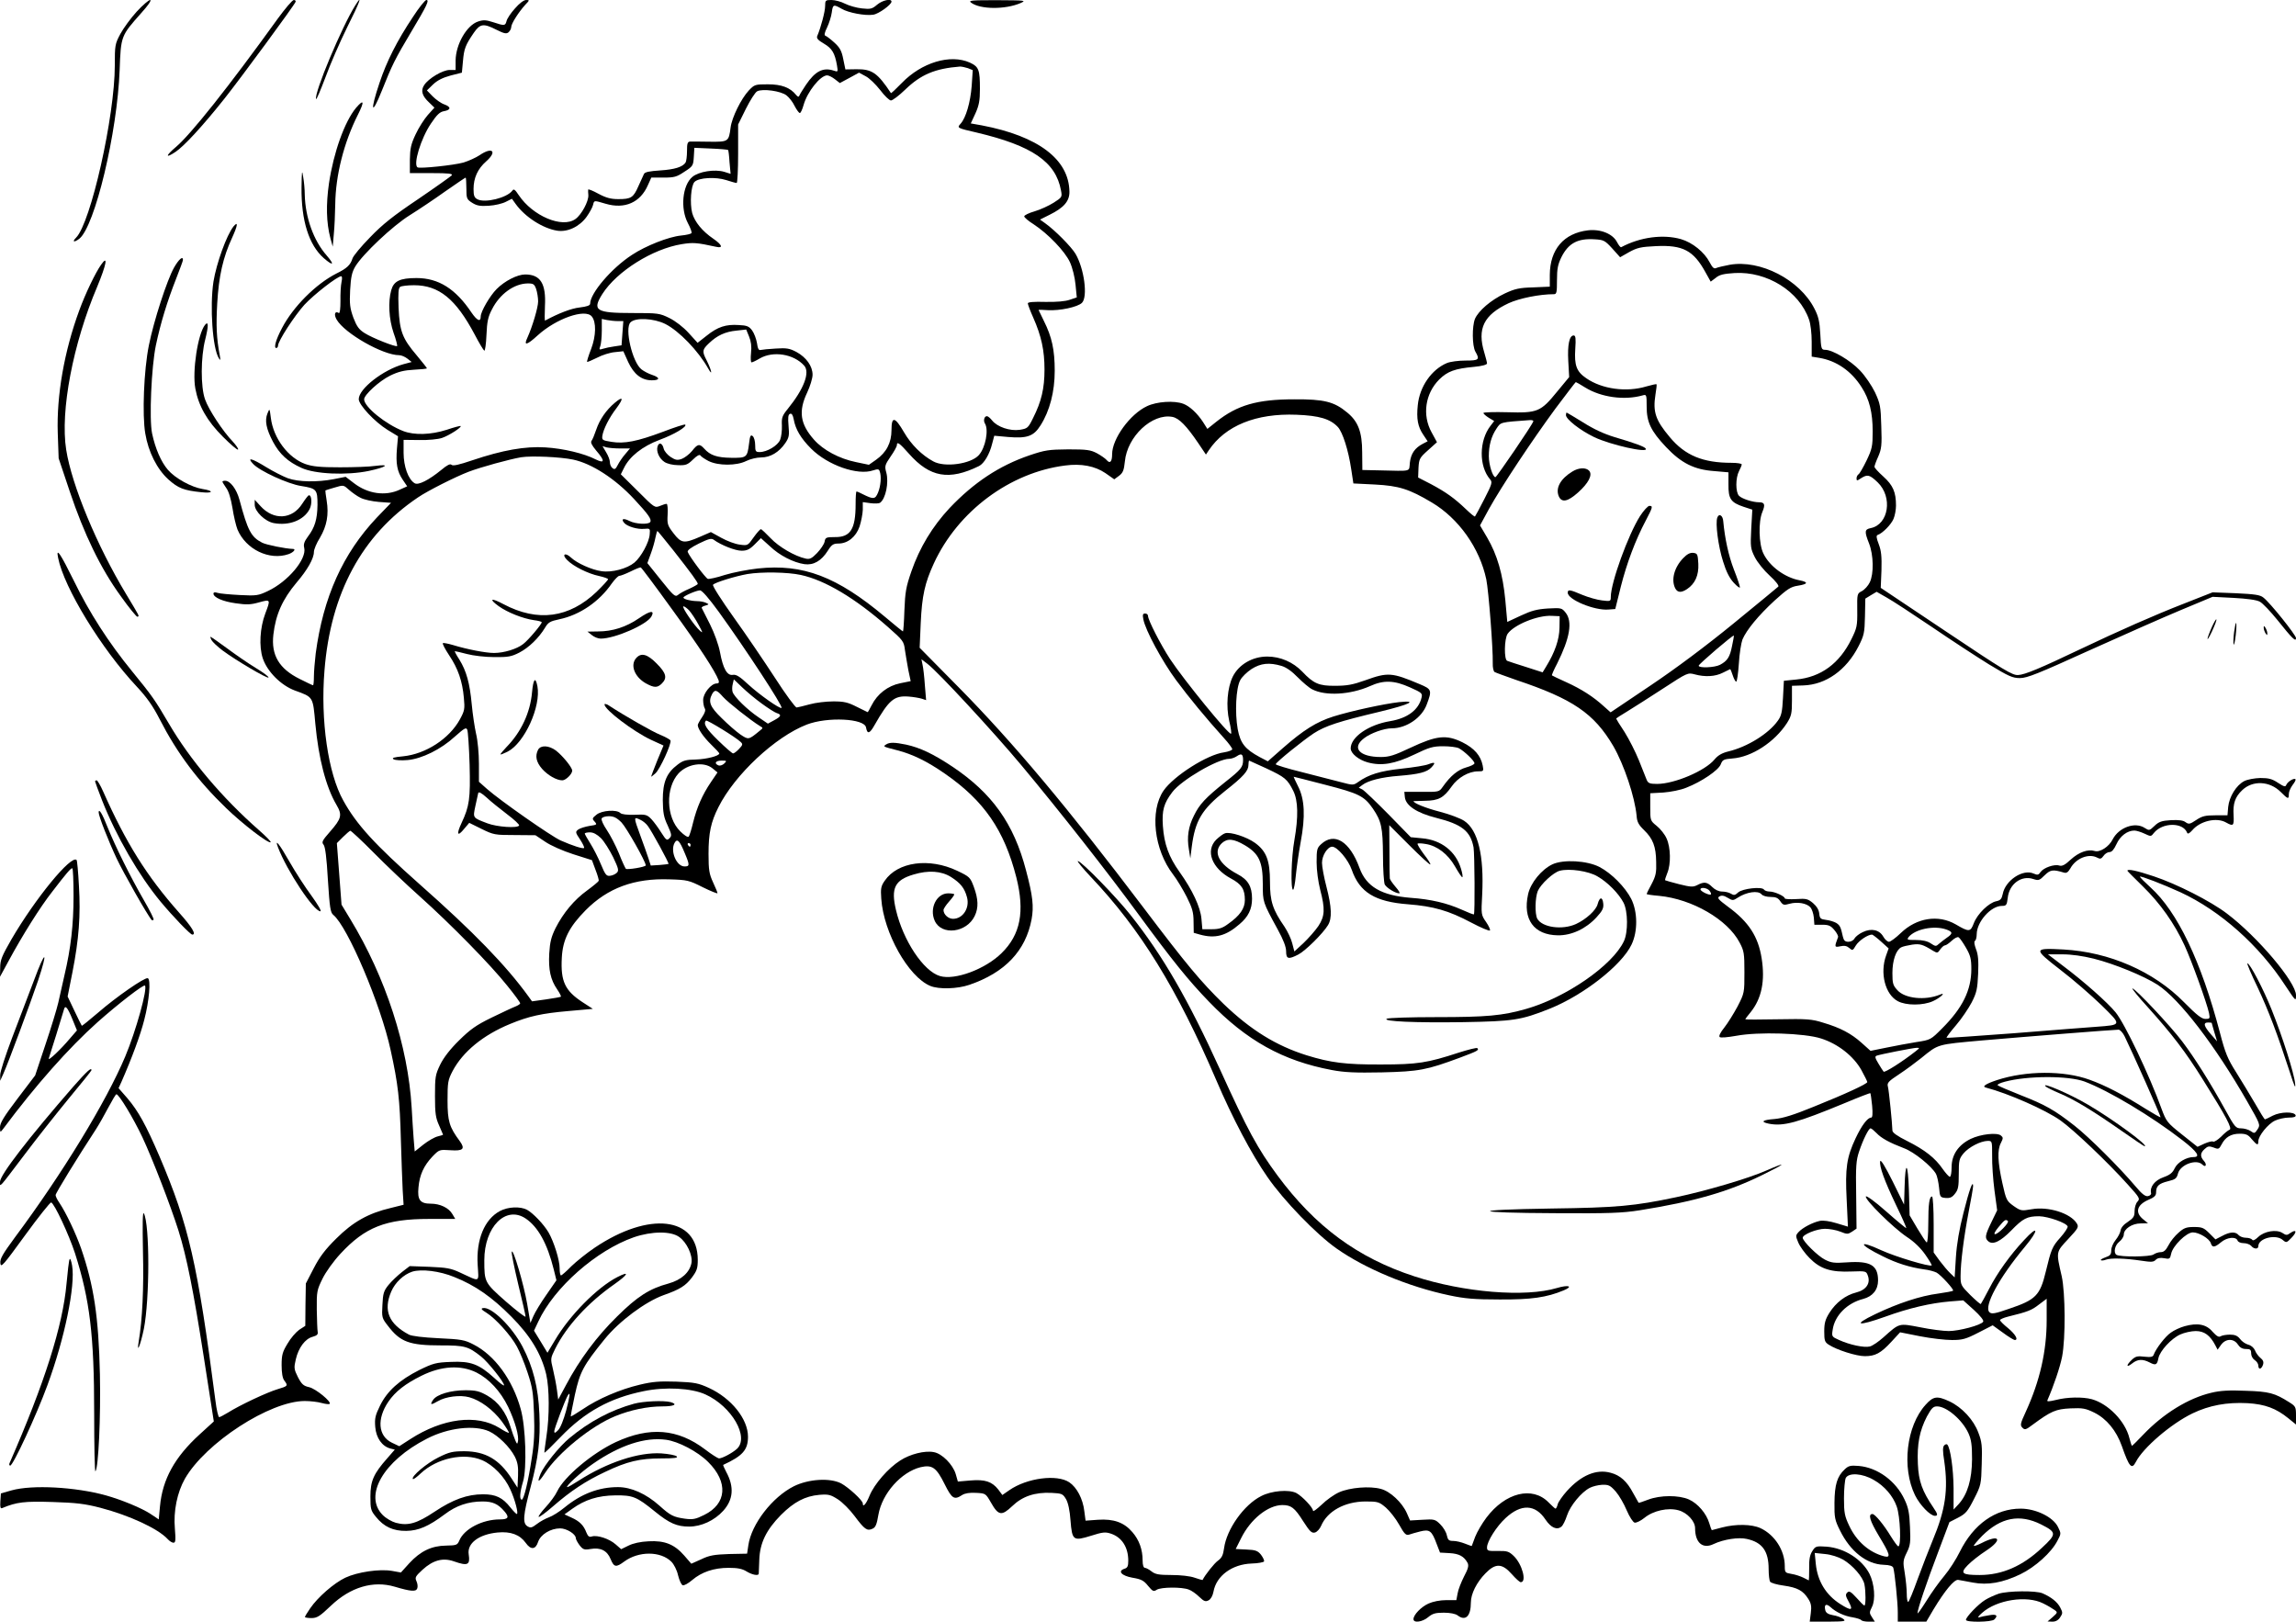 <?xml version="1.0" standalone="no"?>
<!DOCTYPE svg PUBLIC "-//W3C//DTD SVG 20010904//EN"
 "http://www.w3.org/TR/2001/REC-SVG-20010904/DTD/svg10.dtd">
<svg version="1.0" xmlns="http://www.w3.org/2000/svg"
 width="1280pt" height="904pt" viewBox="0 0 1280 904"
 preserveAspectRatio="xMidYMid meet">
<g transform="translate(0,904) scale(0.1,-0.1)"
fill="#000000" stroke="none">
<path d="M762 8975 c-32 -35 -73 -91 -91 -124 -30 -56 -31 -64 -31 -176 0
-283 -134 -878 -216 -960 -24 -24 -11 -28 18 -6 87 69 212 591 225 941 7 190
7 190 121 318 39 43 58 72 49 72 -8 0 -42 -29 -75 -65z"/>
<path d="M1550 8938 c-279 -387 -487 -648 -570 -718 -58 -49 -59 -65 -2 -27
47 31 150 142 274 298 92 116 390 521 396 539 2 6 -3 10 -10 10 -8 0 -47 -46
-88 -102z"/>
<path d="M1980 9009 c-75 -120 -229 -487 -218 -521 2 -6 25 49 52 120 26 72
81 198 121 279 71 141 90 194 45 122z"/>
<path d="M2303 8947 c-90 -135 -147 -248 -187 -368 -54 -160 -45 -189 13 -44
57 143 72 174 165 330 86 144 101 175 83 175 -7 0 -41 -42 -74 -93z"/>
<path d="M2871 8993 c-23 -25 -44 -57 -47 -70 -7 -27 -11 -28 -74 -7 -40 13
-55 14 -85 4 -63 -21 -124 -127 -125 -217 l0 -53 -33 0 c-39 0 -118 -47 -142
-84 -21 -31 -12 -61 28 -98 l29 -28 -37 -41 c-20 -23 -51 -71 -68 -108 -26
-55 -31 -79 -32 -141 l0 -75 122 0 c96 0 119 -3 111 -13 -6 -6 -90 -66 -187
-132 -137 -92 -198 -140 -268 -213 -50 -51 -94 -104 -98 -118 -11 -36 -31 -55
-90 -84 -114 -58 -241 -185 -303 -304 -34 -64 -47 -111 -32 -111 5 0 10 6 10
13 0 26 92 167 147 228 54 58 184 159 205 159 6 0 6 -14 2 -32 -4 -18 -7 -66
-6 -106 0 -42 -3 -70 -9 -67 -22 14 -29 -8 -12 -37 45 -77 258 -198 348 -198
13 0 33 -9 46 -19 l24 -19 -45 -12 c-113 -31 -250 -137 -250 -195 0 -32 89
-127 160 -171 l59 -36 -6 -68 c-7 -85 1 -128 32 -174 l25 -37 -42 -19 c-80
-37 -177 -23 -254 36 l-47 36 -66 -13 c-94 -18 -197 -16 -256 5 -27 10 -82 38
-121 62 -81 50 -110 57 -73 18 37 -40 195 -112 267 -123 87 -14 92 -19 92
-105 -1 -81 -15 -127 -54 -178 -20 -27 -25 -43 -20 -62 15 -62 -90 -188 -203
-241 -53 -25 -63 -27 -157 -22 -56 3 -111 8 -123 12 -15 5 -23 3 -23 -4 0 -21
51 -44 124 -54 61 -9 84 -8 130 5 65 18 65 17 35 -62 -30 -79 -36 -184 -14
-250 25 -74 101 -150 178 -179 105 -38 101 -33 115 -186 18 -193 59 -352 118
-452 33 -56 28 -76 -36 -149 -44 -50 -48 -59 -36 -73 9 -11 17 -71 24 -196 10
-155 14 -182 30 -195 80 -65 265 -500 320 -755 41 -187 51 -271 57 -504 3
-108 8 -232 10 -277 l5 -80 -72 -18 c-124 -29 -211 -78 -303 -170 -61 -60 -93
-102 -126 -166 l-44 -85 -2 -118 -1 -118 -34 -22 c-18 -13 -48 -47 -65 -77
-28 -46 -33 -63 -33 -120 0 -43 5 -73 15 -86 22 -29 20 -31 -37 -48 -58 -17
-211 -89 -276 -130 -23 -14 -46 -26 -50 -26 -5 0 -15 42 -21 92 -100 767 -148
977 -312 1362 -75 174 -117 251 -179 324 l-49 56 16 35 c58 132 106 262 127
345 28 106 38 226 20 233 -17 6 -177 -105 -277 -192 -49 -42 -90 -75 -91 -73
-2 2 -20 39 -41 83 l-38 80 27 136 c36 183 46 317 36 482 -4 76 -10 141 -13
143 -30 30 -230 -214 -363 -442 -54 -94 -63 -116 -63 -159 l-1 -50 50 92 c74
137 174 297 241 382 79 103 103 131 112 131 4 0 7 -70 7 -155 0 -160 -15 -291
-51 -443 -11 -48 -26 -116 -34 -151 -8 -35 -40 -140 -72 -235 l-57 -171 -98
-129 c-76 -100 -98 -136 -98 -160 1 -30 1 -30 16 -11 183 246 369 455 528 597
116 103 256 211 264 204 16 -16 -50 -253 -110 -396 -105 -250 -351 -654 -615
-1008 -68 -93 -84 -119 -81 -144 3 -27 15 -13 138 156 74 102 140 184 145 183
18 -5 99 -179 133 -283 83 -260 107 -458 107 -891 0 -183 3 -329 7 -325 17 18
30 306 25 540 -7 322 -34 497 -105 703 -30 85 -84 199 -121 254 -12 17 -21 36
-21 43 0 11 123 211 225 367 18 28 49 83 70 123 21 39 40 72 44 72 14 0 94
-132 145 -240 57 -122 156 -378 201 -520 46 -147 83 -333 141 -704 l56 -360
-80 -73 c-138 -126 -206 -249 -220 -399 l-7 -74 -45 30 c-49 33 -164 80 -250
104 -170 47 -410 60 -525 28 l-60 -17 -3 -44 c-2 -32 0 -42 10 -38 81 34 125
39 282 34 131 -4 180 -10 265 -32 164 -43 323 -117 376 -175 10 -11 24 -20 32
-20 12 0 13 14 8 78 -9 98 13 203 56 279 115 200 474 433 668 433 31 0 73 -5
94 -11 22 -6 41 -8 45 -5 11 12 -77 84 -114 93 -32 7 -42 16 -63 56 -22 44
-23 52 -12 99 15 65 52 115 94 126 24 7 31 13 28 28 -2 10 -4 66 -5 124 -1
100 1 109 32 172 18 37 61 97 100 139 137 148 252 194 494 194 l146 0 -16 27
c-20 35 -69 58 -120 58 -60 0 -76 21 -69 91 6 69 29 120 78 172 38 39 39 39
100 35 71 -5 84 7 52 51 -58 78 -68 111 -68 226 0 101 2 114 28 164 57 108
170 201 321 263 104 43 176 59 326 72 l135 12 -57 37 c-98 64 -123 116 -116
247 5 102 41 173 133 266 123 124 271 179 468 172 98 -3 108 -5 185 -44 45
-22 82 -37 82 -33 0 4 -11 31 -25 61 -21 46 -25 67 -25 158 0 116 13 177 55
260 91 182 317 393 493 461 115 44 321 34 330 -16 7 -39 20 -36 47 12 81 142
110 166 190 160 28 -2 61 -8 74 -12 l24 -8 -7 84 c-3 46 -9 98 -13 114 l-6 30
34 -26 c59 -45 366 -377 524 -566 212 -254 486 -603 654 -833 189 -257 276
-365 391 -484 209 -217 413 -330 685 -381 69 -13 130 -16 279 -13 208 5 249
13 435 82 99 37 108 42 97 53 -3 4 -50 -8 -104 -25 -174 -57 -230 -66 -432
-66 -199 -1 -282 10 -415 51 -172 54 -313 142 -464 287 -127 124 -204 216
-446 536 -419 554 -730 924 -1029 1227 l-219 222 6 138 c7 153 23 223 73 332
134 291 424 507 732 546 90 12 166 -3 224 -42 l50 -35 27 20 c21 16 27 30 32
79 13 140 152 270 265 249 37 -7 79 -50 144 -146 l43 -64 16 24 c92 137 263
207 489 198 127 -5 188 -23 231 -69 26 -29 58 -127 74 -235 l12 -79 120 -6
c134 -7 191 -25 317 -100 150 -89 267 -254 304 -429 13 -64 38 -386 36 -467
-1 -23 4 -45 10 -49 7 -4 62 -24 122 -45 314 -105 433 -186 540 -368 60 -104
120 -283 130 -389 2 -33 11 -50 41 -79 50 -48 67 -92 68 -178 2 -59 -2 -78
-25 -122 -16 -29 -28 -54 -28 -57 0 -2 32 -7 70 -10 184 -18 381 -132 448
-260 25 -47 27 -60 27 -166 0 -114 0 -116 -38 -190 -22 -41 -55 -94 -74 -118
-21 -26 -32 -47 -26 -53 5 -5 42 -2 93 7 123 23 379 15 472 -15 95 -30 182
-99 225 -176 18 -33 33 -63 33 -67 0 -10 -123 -67 -300 -138 -112 -46 -172
-64 -217 -68 -68 -5 -81 -16 -32 -26 82 -16 158 5 424 115 76 32 141 57 142
55 2 -2 6 -33 10 -70 4 -45 2 -66 -5 -66 -21 0 -54 -45 -87 -115 -50 -106 -59
-166 -50 -342 l7 -151 -63 19 c-40 12 -74 17 -94 13 -41 -9 -96 -38 -118 -62
-17 -19 -17 -22 -2 -58 9 -22 37 -61 63 -87 60 -61 119 -80 234 -75 81 3 82 2
91 -23 16 -43 -9 -80 -65 -94 -59 -15 -112 -55 -149 -113 -23 -37 -29 -57 -29
-104 0 -51 3 -60 25 -74 44 -29 154 -64 201 -64 58 0 89 16 148 80 l49 53 111
-22 c61 -12 141 -21 178 -21 58 0 77 5 147 41 l80 41 57 -41 c31 -23 61 -41
66 -41 22 0 4 32 -37 66 -25 20 -45 40 -45 45 0 4 19 13 43 19 114 28 133 36
173 67 l44 33 0 -119 c0 -174 -38 -339 -116 -510 -31 -67 -33 -76 -19 -90 13
-13 19 -12 57 17 103 76 129 87 211 91 68 3 84 0 133 -24 68 -34 122 -99 153
-186 41 -117 55 -133 78 -89 40 79 196 213 316 271 94 45 191 63 307 57 98 -6
159 -29 227 -84 l43 -35 0 50 c0 48 -2 52 -39 75 -79 50 -111 59 -241 63 -92
4 -143 1 -192 -11 -128 -30 -268 -116 -381 -235 -32 -34 -60 -61 -62 -61 -1 0
-8 20 -14 44 -23 93 -117 190 -209 216 -52 14 -138 12 -200 -4 -37 -9 -52 -10
-48 -2 35 80 70 183 82 243 20 104 18 357 -2 448 -32 139 -33 134 36 208 56
60 60 67 48 87 -35 57 -159 96 -252 79 -57 -10 -61 -9 -100 18 -39 28 -42 33
-63 128 -26 117 -29 185 -8 224 13 26 13 30 0 41 -22 18 -113 8 -169 -19 -69
-34 -106 -89 -106 -158 0 -29 -4 -53 -10 -53 -5 0 -23 20 -40 44 -41 60 -99
106 -197 155 -56 28 -83 47 -83 59 -1 41 -19 221 -25 244 -6 21 2 30 63 70 38
25 93 66 123 90 97 79 85 75 339 98 254 22 735 60 761 60 8 0 24 -17 34 -38
41 -83 203 -447 200 -450 -2 -2 -38 19 -82 46 -127 80 -225 131 -314 163 -143
52 -354 51 -516 -2 -63 -21 -86 -36 -61 -42 123 -32 330 -123 415 -183 73 -52
262 -231 375 -357 66 -73 70 -79 54 -96 -9 -9 -16 -33 -16 -53 0 -29 -6 -38
-37 -59 -24 -15 -39 -33 -41 -49 -2 -13 -15 -37 -28 -53 -13 -16 -24 -41 -24
-57 0 -23 -6 -30 -32 -39 -17 -6 -29 -13 -26 -16 3 -3 16 -2 29 3 27 10 105 8
198 -6 53 -8 67 -8 79 5 10 10 25 13 47 9 30 -6 33 -4 39 25 9 44 85 119 121
119 35 0 92 -35 100 -60 8 -26 21 -25 57 5 33 28 83 33 92 10 3 -9 18 -15 34
-15 16 0 35 -7 42 -15 15 -19 40 -20 40 -2 0 45 99 69 137 34 19 -16 21 -15
48 13 32 33 28 50 -6 27 -19 -14 -24 -14 -45 0 -33 21 -101 10 -135 -23 -17
-16 -29 -22 -33 -15 -4 6 -20 11 -35 11 -16 0 -34 7 -41 15 -17 20 -48 19 -92
-5 l-37 -19 -34 34 c-31 31 -41 35 -86 35 -42 0 -56 -5 -86 -32 -20 -17 -45
-48 -56 -70 -14 -27 -26 -38 -42 -38 -13 0 -31 -6 -41 -13 -18 -14 -186 -15
-207 -2 -18 12 -9 54 16 73 14 11 25 29 25 40 0 31 46 62 94 62 l41 1 -27 22
c-47 38 -35 80 28 108 34 14 44 24 44 41 0 36 14 50 66 63 42 10 49 16 56 43
13 50 103 83 136 50 19 -19 27 0 9 20 -23 25 -21 45 4 67 17 16 25 17 50 8 27
-11 30 -9 44 17 21 41 53 60 101 60 35 0 47 -5 67 -30 30 -35 37 -37 37 -12 0
30 54 97 93 115 19 9 54 17 77 17 29 0 40 4 38 13 -8 21 -83 20 -127 -2 -22
-12 -42 -21 -44 -21 -3 0 -27 39 -55 88 -28 48 -76 127 -106 175 -47 74 -61
108 -90 220 -105 399 -237 675 -388 811 -32 29 -58 55 -58 59 0 7 130 -43 226
-87 222 -103 439 -296 585 -521 58 -87 59 -89 59 -53 0 73 -215 327 -386 456
-91 69 -278 164 -407 207 -93 31 -147 43 -147 31 0 -2 39 -41 86 -87 97 -95
176 -206 233 -330 39 -85 123 -317 136 -376 6 -31 5 -33 -20 -33 -21 0 -48 21
-119 93 -169 172 -417 280 -672 294 -169 9 -170 5 -18 -113 71 -54 173 -143
229 -197 115 -113 116 -110 -30 -121 -49 -3 -256 -20 -460 -36 -203 -15 -371
-27 -373 -25 -2 2 21 33 52 69 31 36 70 94 88 128 28 55 32 75 36 160 3 74 0
107 -12 137 -9 25 -12 42 -6 46 6 3 10 21 10 38 1 69 79 157 140 157 25 0 28
4 33 45 8 77 76 127 142 105 30 -10 35 -8 64 21 32 31 46 33 106 15 15 -5 24
1 37 23 31 57 103 85 150 60 16 -9 23 -7 35 10 8 12 23 21 33 21 13 0 25 14
39 44 20 45 60 76 100 76 11 0 37 -8 56 -17 36 -17 37 -17 53 4 48 59 162 60
185 1 3 -9 13 -4 29 14 44 52 136 73 188 43 41 -23 45 -19 42 41 -4 64 8 101
48 139 58 56 153 52 215 -10 41 -41 45 -42 45 -11 0 13 10 35 21 50 12 15 19
29 16 32 -8 9 -44 -14 -51 -31 -5 -13 -12 -11 -46 11 -33 22 -52 27 -99 27
-33 -1 -71 -8 -89 -17 -45 -23 -84 -87 -90 -144 l-4 -47 -67 0 c-56 0 -74 -4
-107 -26 -36 -24 -42 -25 -60 -12 -13 10 -37 13 -81 11 -52 -3 -68 -9 -92 -32
-28 -27 -30 -27 -55 -11 -54 35 -144 2 -178 -64 -20 -41 -72 -74 -100 -65 -38
12 -89 -7 -133 -47 -33 -31 -49 -39 -65 -34 -27 9 -87 -12 -104 -36 -11 -17
-17 -18 -38 -9 -60 28 -159 -38 -173 -114 -6 -27 -12 -35 -36 -40 -41 -8 -105
-70 -125 -122 -19 -50 -26 -51 -101 -7 -97 56 -218 37 -306 -48 -28 -27 -58
-49 -66 -49 -9 0 -23 13 -32 29 -22 38 -66 48 -114 25 -20 -9 -40 -25 -46 -35
-5 -11 -21 -19 -34 -19 -19 0 -26 7 -31 28 -12 55 -16 63 -37 77 -12 7 -38 15
-57 17 -31 4 -35 8 -38 36 -2 20 -14 40 -35 58 -28 23 -37 26 -94 22 -35 -2
-63 0 -63 4 0 12 -57 38 -84 38 -14 0 -28 5 -32 11 -11 18 -120 6 -144 -16
-17 -16 -24 -17 -40 -7 -11 7 -33 12 -49 12 -19 0 -40 10 -55 25 -29 29 -46
31 -84 11 -24 -12 -36 -11 -101 5 -41 10 -76 21 -78 22 -2 2 4 20 12 40 21 50
19 143 -4 193 -10 23 -35 54 -55 70 -36 29 -36 30 -36 105 l0 77 73 4 c40 3
97 14 128 27 85 33 179 97 192 130 10 26 16 29 66 33 107 8 234 91 303 197 25
40 28 54 28 126 l0 82 63 2 c126 4 240 85 308 218 31 61 34 75 36 166 l2 100
31 19 32 19 56 -32 c31 -17 144 -91 252 -164 107 -73 251 -167 319 -209 109
-66 131 -76 172 -76 40 0 102 25 386 154 186 84 417 186 513 226 l175 73 117
-6 c74 -4 128 -11 146 -21 16 -8 60 -55 99 -103 83 -104 103 -123 103 -100 0
17 -145 198 -182 226 -18 15 -49 19 -153 24 l-130 5 -160 -63 c-167 -65 -361
-151 -580 -255 -220 -105 -306 -141 -344 -143 -32 -2 -77 25 -401 242 l-365
244 4 98 c2 77 -1 108 -15 145 -14 36 -15 49 -6 52 27 9 75 58 88 89 8 18 14
52 14 75 0 75 -17 113 -70 161 -28 25 -50 49 -50 55 0 5 9 31 21 57 18 42 21
62 17 169 -3 111 -6 126 -35 189 -18 37 -55 92 -84 122 -53 56 -153 115 -194
115 -21 0 -23 5 -27 88 -4 70 -10 98 -33 142 -82 161 -302 274 -472 244 -32
-6 -66 -14 -75 -18 -13 -6 -21 2 -37 32 -29 56 -95 110 -160 129 -99 28 -226
12 -333 -45 -4 -2 -14 11 -23 28 -24 47 -92 74 -162 66 -135 -16 -212 -106
-213 -248 l0 -66 -92 -4 c-79 -2 -103 -8 -159 -34 -78 -37 -146 -96 -166 -141
-17 -42 -16 -151 2 -183 26 -45 20 -50 -55 -50 -39 0 -85 -6 -104 -14 -85 -36
-152 -131 -162 -235 -8 -75 0 -120 31 -165 l24 -36 -27 -14 c-44 -23 -66 -54
-72 -104 -6 -54 16 -48 -173 -44 l-92 2 -1 98 c0 113 -22 172 -83 222 -73 61
-129 75 -296 74 -206 0 -317 -32 -434 -125 l-50 -40 -24 38 c-32 49 -75 89
-110 102 -50 19 -147 13 -202 -13 -95 -44 -195 -182 -195 -268 0 -42 -12 -55
-31 -32 -7 8 -31 25 -53 37 -36 19 -56 22 -161 22 -109 -1 -129 -4 -215 -33
-170 -58 -311 -152 -446 -294 -96 -103 -167 -220 -213 -353 -30 -86 -35 -116
-39 -217 -2 -65 -6 -118 -8 -118 -2 0 -48 37 -101 82 -267 224 -456 296 -708
269 -55 -6 -138 -22 -184 -36 -45 -15 -89 -24 -95 -22 -13 5 -102 124 -112
150 -3 9 16 24 62 47 54 26 70 31 83 21 41 -30 120 -61 155 -61 30 0 45 7 73
35 l35 35 50 -45 c53 -51 131 -91 193 -100 50 -7 94 18 130 75 21 34 31 40 59
40 52 0 98 37 118 95 9 28 17 69 18 93 l0 43 43 -6 c23 -3 47 -2 53 2 32 23
50 113 35 169 -10 35 -8 42 24 89 19 27 35 56 35 63 0 23 15 12 68 -48 116
-131 223 -150 390 -68 28 14 59 66 73 124 l12 45 77 -7 c106 -9 143 4 181 65
51 80 79 187 79 304 0 117 -16 189 -60 277 -16 33 -30 61 -30 62 0 2 23 1 51
-1 66 -4 167 17 191 41 33 33 13 189 -36 273 -24 40 -115 132 -170 171 l-28
20 54 27 c79 39 111 76 110 129 -3 180 -174 309 -488 369 l-62 11 26 56 c20
45 25 71 25 136 0 107 -6 124 -56 147 -109 49 -269 1 -380 -114 -32 -33 -59
-58 -60 -56 -75 113 -106 134 -192 133 l-62 -1 -12 58 c-9 46 -19 64 -50 92
-21 19 -43 36 -50 38 -7 3 -4 18 10 46 11 23 23 61 26 83 6 46 10 47 55 21 37
-22 131 -40 176 -33 30 4 102 56 102 73 0 19 -50 8 -80 -17 -28 -24 -37 -26
-84 -21 -30 3 -72 15 -94 26 -23 12 -57 21 -77 21 -33 0 -35 -2 -35 -34 0 -30
-23 -117 -44 -167 -5 -12 4 -23 37 -42 46 -27 61 -53 73 -121 6 -37 6 -38 -17
-30 -60 20 -104 -2 -156 -79 -17 -26 -34 -52 -36 -59 -4 -10 -9 -9 -19 3 -33
41 -81 59 -157 59 -71 0 -75 -1 -107 -35 -42 -45 -94 -150 -101 -206 -10 -79
-13 -80 -116 -79 -51 1 -100 1 -109 1 -15 -1 -18 -10 -18 -53 0 -29 -4 -58 -8
-64 -16 -25 -62 -39 -141 -44 -61 -4 -86 -9 -91 -20 -4 -8 -18 -39 -31 -68
-28 -64 -41 -72 -112 -72 -41 0 -68 7 -111 30 -31 17 -56 27 -57 23 -1 -5 0
-18 1 -31 2 -34 -38 -109 -72 -133 -74 -53 -238 17 -316 133 -21 32 -28 37
-36 25 -30 -40 -152 -70 -194 -48 -18 9 -22 21 -22 57 0 62 23 113 71 155 63
56 33 82 -37 34 -21 -14 -61 -32 -90 -41 -53 -15 -243 -35 -256 -27 -26 15 18
161 75 245 32 48 49 64 71 68 41 7 42 24 3 38 -18 6 -47 27 -65 45 l-32 33 34
33 c24 23 54 38 98 50 l63 16 6 65 c6 68 13 88 61 158 35 50 53 53 126 16 42
-21 55 -24 67 -14 8 7 15 20 15 29 0 19 41 83 78 124 25 26 25 27 5 27 -13 0
-38 -19 -62 -47z m2525 -333 l27 -11 -6 -89 c-7 -90 -32 -177 -62 -210 -21
-23 -19 -24 90 -49 309 -73 441 -163 470 -323 7 -36 6 -38 -41 -68 -27 -17
-75 -39 -106 -48 -32 -9 -58 -22 -58 -28 0 -6 23 -26 52 -44 81 -53 175 -151
203 -212 14 -31 27 -83 31 -125 l7 -71 -39 -13 c-25 -9 -74 -13 -136 -12 -65
2 -98 -1 -98 -8 0 -6 13 -41 30 -79 46 -104 63 -184 63 -290 0 -105 -17 -178
-64 -271 -27 -55 -31 -58 -74 -65 -55 -8 -125 16 -154 52 -10 13 -23 24 -29
24 -15 0 -21 -25 -11 -41 22 -35 3 -135 -34 -176 -45 -50 -191 -70 -254 -35
-63 34 -123 93 -163 162 -51 88 -70 91 -70 13 0 -71 -28 -125 -86 -166 l-40
-28 -72 15 c-93 19 -183 67 -234 125 -77 87 -88 158 -38 263 16 34 30 79 30
99 0 48 -35 97 -90 127 -38 20 -55 23 -115 19 -38 -2 -77 -6 -85 -8 -10 -3
-16 8 -20 39 -4 23 -16 55 -27 70 -17 23 -29 28 -74 30 -72 5 -118 -10 -179
-59 l-51 -40 -50 55 c-30 33 -73 66 -107 83 -55 27 -63 28 -207 28 -203 0
-225 14 -167 106 81 127 281 252 443 278 63 10 82 9 192 -15 40 -9 33 11 -16
45 -62 42 -104 94 -118 143 -14 55 -7 154 13 174 24 24 118 29 177 10 27 -9
53 -16 58 -16 4 0 8 73 8 163 l0 163 43 87 c24 48 52 92 63 98 30 16 133 2
164 -23 14 -11 35 -37 45 -59 11 -21 24 -39 29 -39 5 0 14 20 21 45 21 74 93
164 131 165 9 0 29 -10 44 -22 l27 -21 54 29 53 29 37 -20 c20 -10 56 -45 81
-77 24 -32 51 -58 60 -58 9 0 45 27 79 60 88 85 167 118 306 129 9 0 29 -4 44
-9z m-1337 -456 c2 -1 6 -32 8 -68 l6 -65 -35 11 c-53 16 -142 2 -178 -28 -56
-47 -68 -177 -25 -258 14 -26 23 -51 20 -55 -2 -5 -28 -11 -58 -14 -70 -7
-197 -57 -274 -108 -114 -74 -233 -214 -233 -272 0 -10 -18 -16 -58 -21 -47
-5 -117 -32 -193 -73 -3 -2 -3 34 -1 80 7 126 -25 177 -110 177 -44 0 -114
-36 -159 -81 -38 -38 -89 -126 -89 -153 0 -33 -20 -24 -51 21 -89 133 -184
193 -307 193 -93 0 -127 -17 -141 -68 -18 -64 -13 -161 13 -237 14 -38 22 -72
20 -74 -7 -7 -139 45 -181 72 -32 20 -44 37 -63 86 -19 53 -22 75 -18 154 4
73 10 100 29 132 42 69 208 226 303 285 48 30 138 90 198 133 60 42 112 77
114 77 2 0 4 -27 4 -60 0 -57 2 -61 33 -81 26 -16 44 -19 92 -16 34 2 76 12
95 22 l34 17 20 -28 c53 -74 152 -137 232 -150 58 -9 124 22 164 77 17 24 33
53 36 66 7 27 3 27 71 7 106 -31 193 7 235 104 l19 42 68 0 c61 0 74 4 117 33
47 30 49 34 52 83 l3 50 92 -4 c51 -2 94 -6 96 -8z m4929 -549 l44 -49 51 29
c44 24 64 29 149 33 150 7 209 -24 276 -146 l29 -52 28 21 c21 18 45 23 106
27 180 10 359 -101 414 -259 9 -24 15 -77 15 -124 l0 -83 43 -7 c95 -16 178
-73 235 -163 44 -68 62 -142 62 -247 0 -82 -3 -97 -34 -162 -19 -39 -39 -74
-45 -77 -6 -4 -11 -14 -11 -23 0 -14 3 -14 25 1 36 23 48 20 93 -23 85 -82 61
-235 -39 -255 -34 -7 -36 -18 -9 -86 25 -64 27 -168 4 -216 -9 -19 -29 -41
-44 -49 -27 -14 -27 -15 -26 -108 1 -86 -2 -98 -32 -159 -67 -137 -171 -213
-308 -226 l-69 -7 -5 -95 c-4 -79 -9 -101 -29 -128 -51 -72 -170 -146 -276
-171 -36 -9 -58 -22 -77 -45 -52 -63 -223 -136 -320 -136 -41 0 -50 4 -58 23
-5 12 -24 61 -43 108 -19 47 -55 118 -80 158 -26 39 -47 73 -47 75 0 2 28 20
63 41 34 21 124 78 199 127 135 88 137 89 175 79 58 -16 115 -13 158 9 22 11
40 20 41 20 1 0 8 -16 14 -35 6 -19 15 -35 19 -35 5 0 11 45 15 101 3 55 13
115 20 134 23 54 89 134 179 217 72 65 90 77 130 83 57 9 60 20 10 30 -82 15
-168 78 -202 149 -26 52 -29 178 -6 232 17 41 13 54 -18 54 -35 0 -95 19 -112
36 -20 20 -20 100 0 138 8 15 15 32 15 37 0 5 -26 9 -57 9 -160 0 -259 41
-344 143 -80 95 -95 141 -80 237 5 30 8 56 6 58 -2 2 -27 -4 -56 -12 -112 -34
-248 -15 -335 45 -55 37 -68 72 -62 164 4 59 2 75 -9 75 -24 0 -35 -52 -30
-143 l5 -89 -67 -81 c-92 -113 -109 -120 -278 -115 -73 2 -133 0 -133 -4 0 -5
14 -17 30 -27 l30 -18 -20 -26 c-65 -83 -66 -226 -3 -299 14 -16 11 -26 -32
-110 -26 -51 -50 -95 -52 -97 -2 -3 -25 16 -51 41 -64 61 -110 94 -194 139
l-72 37 2 54 c3 50 6 56 53 98 l50 45 -30 55 c-53 96 -36 216 43 295 46 45 86
60 194 70 44 4 72 12 72 19 0 6 -7 33 -15 60 -41 134 -3 211 136 276 59 27
171 50 252 50 15 0 17 10 17 78 0 64 5 88 25 129 39 77 90 105 185 99 50 -3
57 -6 98 -51z m-5999 -226 c6 -18 11 -49 11 -69 0 -34 -32 -141 -60 -203 -22
-46 -3 -42 57 13 103 94 265 151 302 106 26 -31 24 -108 -3 -180 -15 -38 -25
-71 -23 -73 3 -2 27 9 56 23 28 15 73 29 99 31 l47 5 27 -60 c32 -69 75 -102
132 -102 46 0 47 15 2 30 -19 6 -46 20 -60 31 -51 40 -95 229 -61 262 27 28
130 23 194 -9 77 -39 184 -150 239 -248 27 -48 19 -10 -9 46 -26 50 -24 59 14
95 45 43 90 64 153 70 l54 6 16 -39 c11 -27 15 -55 11 -91 -3 -29 -2 -53 3
-53 5 0 26 10 46 22 74 43 189 25 247 -40 34 -37 -1 -130 -91 -241 -32 -39
-35 -50 -33 -93 1 -28 -3 -63 -10 -80 -13 -32 -73 -68 -114 -68 -22 0 -25 4
-25 39 0 21 -6 44 -14 50 -11 9 -15 2 -20 -41 -10 -79 -13 -81 -100 -80 -79 1
-117 14 -150 51 -26 29 -37 27 -68 -13 -15 -18 -41 -38 -57 -44 -25 -9 -35 -7
-63 11 -18 12 -35 33 -38 46 -7 31 -26 38 -34 13 -9 -28 9 -68 38 -87 14 -10
48 -18 75 -18 44 -2 54 2 84 31 22 22 37 30 42 23 3 -6 24 -20 45 -31 54 -27
156 -27 210 0 22 11 59 20 83 20 52 0 100 29 135 80 21 31 23 43 18 97 -4 46
-2 62 8 66 10 4 16 -6 21 -31 10 -56 40 -106 97 -163 93 -93 260 -151 346
-121 25 8 32 8 36 -5 11 -27 6 -83 -9 -119 -16 -38 -25 -39 -87 -8 -15 8 -29
14 -33 14 -3 0 -5 -32 -5 -71 0 -139 -29 -184 -115 -183 -49 0 -54 -2 -58 -26
-3 -14 -22 -42 -42 -63 -29 -30 -41 -36 -63 -31 -61 13 -151 66 -196 114 -26
27 -50 50 -54 50 -5 0 -23 -21 -41 -46 -32 -46 -33 -46 -77 -40 -25 3 -71 20
-103 38 l-58 32 -62 -27 c-88 -38 -103 -36 -146 20 -34 44 -36 52 -33 105 2
32 -1 58 -5 59 -4 1 -21 -4 -37 -11 -30 -12 -31 -11 -124 82 l-95 94 17 34
c31 65 103 122 199 158 82 30 155 74 143 85 -3 3 -59 -15 -124 -40 -145 -54
-215 -68 -288 -56 -49 8 -53 10 -50 33 5 36 38 102 79 155 41 55 37 69 -9 30
-49 -41 -85 -94 -104 -150 -9 -27 -21 -56 -26 -62 -7 -9 1 -25 26 -55 49 -57
48 -74 -3 -49 -64 33 -180 61 -281 67 -112 7 -238 -15 -407 -72 -74 -25 -108
-33 -116 -25 -7 7 -24 -1 -56 -28 -71 -58 -129 -87 -149 -75 -36 21 -62 94
-62 170 l0 72 88 -1 c49 -1 104 4 127 12 38 13 110 59 103 66 -2 2 -37 -7 -78
-21 -88 -28 -180 -31 -242 -7 -98 38 -218 135 -218 177 0 25 84 102 145 132
45 22 78 30 133 33 39 2 72 5 72 8 0 2 -25 34 -56 71 -81 95 -96 135 -102 266
-3 84 -1 110 9 117 8 5 42 9 77 9 139 0 233 -76 339 -276 24 -46 48 -86 53
-89 4 -2 10 37 12 88 3 74 9 102 31 143 43 85 123 143 199 144 32 0 37 -4 47
-31z m455 -179 l31 0 -5 -67 -5 -68 -40 -6 c-22 -3 -51 -9 -63 -13 -22 -7 -23
-6 -15 16 4 12 8 51 8 86 l0 64 29 -6 c16 -3 43 -6 60 -6z m5393 -370 c89 -55
219 -73 321 -44 21 6 22 4 22 -62 0 -87 23 -136 108 -226 85 -90 157 -126 268
-134 l80 -7 0 -67 c-1 -81 13 -101 84 -125 l49 -16 -6 -107 c-5 -101 -4 -110
20 -158 14 -28 51 -74 83 -103 33 -30 53 -56 48 -61 -5 -5 -117 -97 -249 -205
-153 -125 -320 -250 -463 -346 l-223 -150 -37 33 c-59 54 -126 97 -210 135
-42 19 -78 36 -80 38 -2 2 11 32 29 66 71 142 87 234 47 284 -21 26 -24 27
-98 23 -62 -4 -92 -12 -152 -40 l-75 -35 -11 122 c-14 145 -45 252 -101 348
l-40 68 50 92 c70 126 240 382 371 560 61 81 111 147 113 147 2 0 25 -13 52
-30z m-289 -189 c-7 -22 -204 -310 -211 -311 -15 0 -37 69 -37 117 0 61 14
111 43 154 24 36 18 35 185 47 13 1 22 -2 20 -7z m-5090 -151 l54 0 -26 -31
c-15 -17 -34 -45 -42 -61 -12 -24 -18 -27 -30 -17 -8 6 -14 21 -14 33 0 11 -9
36 -21 55 l-20 34 23 -7 c13 -3 47 -6 76 -6z m-263 -62 c104 -22 234 -106 340
-220 80 -86 99 -113 90 -128 -9 -15 -82 -12 -116 6 -34 17 -48 12 -30 -10 17
-21 75 -38 113 -34 32 3 33 2 30 -31 -3 -44 -48 -126 -85 -157 -41 -34 -126
-57 -184 -48 -53 7 -136 44 -170 76 -33 31 -53 17 -21 -14 34 -35 116 -76 178
-89 27 -6 50 -14 50 -18 0 -4 -29 -36 -64 -70 -153 -146 -328 -170 -519 -69
-69 37 -85 31 -27 -11 49 -35 134 -69 196 -78 24 -3 44 -8 44 -12 0 -11 -75
-100 -103 -121 -35 -28 -108 -50 -163 -50 -46 0 -149 20 -228 44 -27 8 -53 13
-57 11 -4 -3 12 -33 35 -68 49 -73 74 -144 82 -237 6 -62 4 -72 -22 -120 -59
-108 -190 -193 -316 -206 -54 -5 -66 -9 -53 -17 10 -5 44 -7 77 -4 80 7 187
60 264 131 53 47 63 53 69 38 4 -9 10 -97 13 -194 5 -191 -1 -232 -45 -326
-30 -64 -23 -79 15 -32 l28 33 69 -34 c67 -33 75 -34 185 -34 l115 -1 54 -36
c30 -21 98 -51 157 -70 l104 -33 20 -54 c12 -30 19 -57 18 -61 -2 -5 -31 -29
-65 -54 -72 -52 -132 -124 -176 -210 -24 -49 -31 -77 -35 -141 -5 -91 7 -146
44 -200 14 -20 23 -39 21 -41 -2 -2 -39 -9 -82 -15 l-79 -11 -21 29 c-124 171
-305 358 -606 624 -250 222 -351 332 -425 466 -85 151 -128 448 -105 726 34
430 209 754 521 964 54 37 209 115 282 143 68 26 229 70 293 81 59 9 218 2
290 -13z m-1185 -213 c19 -10 65 -20 102 -23 l68 -5 -79 -82 c-190 -201 -299
-444 -341 -758 -5 -43 -10 -101 -10 -128 0 -27 -2 -49 -5 -49 -3 0 -36 16 -74
35 -115 57 -160 133 -147 247 13 113 51 197 129 290 61 71 97 135 97 171 0 14
15 50 34 80 38 65 50 128 37 207 -5 30 -8 56 -7 56 0 1 24 8 51 16 50 15 50
15 80 -12 17 -15 46 -36 65 -45z m1747 -297 c98 -125 133 -173 133 -183 0 -3
-21 -15 -47 -27 -27 -11 -55 -27 -64 -35 -15 -12 -25 -3 -93 82 l-77 96 19 52
c11 29 22 69 26 90 4 20 9 37 11 37 2 0 43 -51 92 -112z m-8 -328 c152 -209
237 -340 257 -392 4 -13 1 -18 -11 -18 -30 0 -75 -55 -75 -92 0 -18 4 -39 9
-47 6 -9 1 -25 -15 -49 -13 -19 -24 -39 -24 -44 0 -20 31 -66 74 -108 25 -24
46 -47 46 -50 0 -14 -71 -32 -131 -34 -55 -1 -71 -5 -102 -29 -61 -46 -82 -97
-82 -197 1 -70 5 -95 27 -141 23 -51 24 -58 10 -72 -14 -14 -18 -11 -45 31
-16 26 -41 60 -55 75 -25 26 -32 28 -94 25 -43 -1 -72 2 -80 10 -20 20 -102
15 -132 -9 -25 -20 -26 -23 -11 -39 15 -17 13 -18 -28 -24 -24 -4 -53 -13 -63
-20 -17 -13 -17 -16 10 -56 15 -23 25 -44 22 -47 -6 -6 -63 12 -131 42 -53 24
-335 221 -410 287 l-45 40 0 101 c0 56 -7 131 -16 167 -8 36 -19 109 -24 163
-11 119 -30 187 -69 250 -17 26 -28 47 -25 47 3 0 34 -7 68 -16 34 -9 101 -17
151 -17 78 -1 97 3 140 25 54 28 109 82 143 138 18 31 29 37 81 48 113 24 221
97 292 200 17 23 35 42 42 42 7 0 35 11 62 24 28 14 53 24 57 23 4 -1 84 -108
177 -237z m715 195 c135 -29 303 -129 486 -290 85 -75 89 -80 95 -129 4 -28
13 -78 19 -112 l13 -61 -59 -12 c-68 -14 -127 -59 -159 -123 -11 -21 -20 -38
-22 -38 -1 0 -29 14 -61 30 -49 25 -71 30 -130 30 -40 0 -99 -7 -131 -16 -33
-9 -66 -17 -74 -18 -7 0 -62 74 -121 166 -60 92 -163 244 -230 337 -67 94
-119 175 -115 181 7 12 124 48 192 60 79 13 223 11 297 -5z m-456 -207 c148
-205 358 -525 349 -534 -8 -8 -123 73 -185 130 -48 45 -68 57 -86 54 -32 -6
-55 34 -72 126 -8 42 -31 106 -56 156 -24 47 -44 88 -46 91 -2 4 7 10 20 13
22 7 22 7 3 16 -11 5 -33 9 -50 9 -37 1 -75 11 -75 20 0 8 70 39 92 40 11 1
50 -44 106 -121z m-165 8 c12 -14 35 -48 51 -78 24 -44 26 -50 9 -35 -32 28
-106 137 -93 137 6 0 21 -11 33 -24z m4851 -96 c-1 -65 -26 -137 -74 -215
l-20 -33 -93 30 c-50 16 -98 31 -104 34 -19 5 -17 124 2 151 35 50 167 104
245 100 l45 -2 -1 -65z m962 -101 c-12 -62 -26 -83 -67 -105 -31 -16 -119 -19
-119 -5 0 9 192 173 196 168 1 -1 -3 -27 -10 -58z m-5408 -322 c34 -25 72 -49
82 -52 29 -9 25 -19 -14 -40 l-35 -19 -53 36 c-61 41 -135 113 -144 141 -3 10
-3 30 1 44 l6 26 47 -45 c26 -25 75 -66 110 -91z m-217 38 c28 -31 153 -130
205 -162 19 -11 19 -11 -1 -27 -62 -51 -62 -51 -108 -20 -23 16 -70 57 -104
91 -65 63 -76 91 -53 134 15 27 26 24 61 -16z m98 -251 c13 -12 12 -17 -9 -39
-13 -14 -28 -25 -33 -25 -5 0 -42 32 -83 72 -67 65 -85 94 -68 111 6 5 165
-92 193 -119z m-91 -120 c-9 -9 -24 -14 -32 -11 -27 11 -17 27 16 27 30 0 31
-1 16 -16z m-66 -27 l28 -23 -36 -53 c-49 -72 -79 -142 -100 -226 -9 -38 -20
-74 -25 -79 -5 -5 -25 8 -47 30 -79 78 -83 242 -9 323 50 53 141 67 189 28z
m-1145 -256 c40 -30 70 -58 67 -63 -10 -16 -123 -8 -176 12 -84 32 -82 29 -68
96 7 33 14 65 16 73 3 9 18 1 47 -25 23 -22 75 -63 114 -93z m638 -46 c27 -28
135 -218 135 -239 0 -9 -104 -26 -111 -19 -4 5 -22 43 -39 87 -18 43 -48 101
-67 129 -19 28 -32 56 -29 64 3 7 20 13 40 13 27 0 44 -8 71 -35z m107 14 c13
-6 31 -21 40 -34 22 -29 119 -207 115 -211 -1 -1 -24 -4 -51 -6 l-48 -3 -13
40 c-7 22 -27 78 -44 124 -40 109 -40 110 1 90z m-1489 -182 c67 -68 183 -178
257 -244 172 -154 396 -382 488 -498 40 -49 72 -93 72 -98 0 -4 -12 -12 -27
-18 -16 -6 -75 -34 -133 -62 -86 -42 -118 -65 -181 -127 -50 -49 -86 -96 -105
-135 -27 -56 -29 -68 -29 -175 0 -98 4 -122 23 -164 12 -27 22 -50 22 -51 0
-2 -14 -6 -30 -10 -17 -4 -52 -24 -79 -45 l-49 -39 -6 72 c-3 40 -8 117 -11
172 -20 342 -145 727 -342 1051 l-49 81 -13 172 -13 171 34 34 c18 18 37 34
41 35 4 0 63 -54 130 -122z m1267 81 c18 -18 48 -66 68 -106 30 -63 33 -75 21
-87 -8 -8 -25 -16 -38 -17 -20 -3 -27 6 -51 64 -15 37 -42 89 -59 116 -17 27
-31 52 -31 55 0 4 13 7 29 7 19 0 39 -11 61 -32z m468 -85 c28 -66 27 -73 -2
-73 -44 0 -80 84 -56 130 15 28 28 16 58 -57z m32 47 c0 -5 -2 -10 -4 -10 -3
0 -8 5 -11 10 -3 6 -1 10 4 10 6 0 11 -4 11 -10z m5680 -255 c7 -9 11 -18 8
-21 -7 -7 -58 17 -58 28 0 14 37 9 50 -7z m290 -20 c7 -9 29 -15 51 -15 30 0
42 -6 54 -24 15 -22 20 -23 52 -14 44 12 95 3 116 -20 8 -9 17 -35 19 -57 l3
-40 43 0 c36 0 48 -5 68 -29 14 -16 23 -34 21 -40 -21 -56 -21 -58 13 -51 23
5 36 2 50 -10 17 -15 19 -15 36 14 16 27 68 62 91 61 4 -1 27 -18 50 -39 l42
-38 -14 -39 c-36 -99 -5 -218 65 -255 46 -25 141 -25 196 0 42 19 77 53 38 36
-81 -33 -194 -22 -236 25 -25 27 -28 38 -28 96 0 70 20 128 49 143 9 5 36 11
61 15 44 6 58 2 118 -35 22 -13 25 -12 39 9 9 12 20 22 26 22 6 0 23 12 38 26
15 14 32 23 38 19 6 -3 25 -30 41 -58 25 -43 30 -63 30 -119 0 -118 -49 -217
-163 -331 -63 -63 -64 -64 -143 -76 -43 -7 -119 -21 -167 -31 l-89 -18 -49 44
c-59 53 -120 85 -215 113 -63 20 -90 22 -252 19 -100 -2 -182 -2 -182 0 0 2
13 20 30 40 61 76 81 174 61 300 -19 121 -72 203 -187 287 -55 41 -63 50 -48
58 12 7 25 5 46 -8 27 -16 30 -16 56 1 49 32 113 41 132 19z m1029 -196 c38
-13 39 -23 5 -46 -14 -10 -34 -25 -44 -34 -17 -16 -20 -15 -46 2 -19 13 -47
19 -83 19 -49 0 -52 1 -40 17 37 44 141 65 208 42z m823 -163 c116 -29 281
-97 357 -146 122 -80 320 -338 500 -652 72 -126 73 -128 57 -153 -16 -24 -18
-25 -39 -10 -12 8 -36 15 -53 15 -30 0 -35 6 -91 108 -85 153 -166 282 -237
376 -64 85 -262 296 -278 296 -5 0 34 -48 87 -106 134 -149 210 -248 307 -404
130 -207 165 -273 147 -278 -8 -3 -29 -20 -47 -39 -19 -18 -38 -30 -44 -27 -5
4 -27 -2 -48 -11 l-39 -18 -87 69 c-83 66 -87 72 -114 144 -67 186 -205 475
-256 537 -44 54 -178 173 -293 259 l-84 64 80 0 c52 0 114 -9 175 -24z
m-11267 -341 l24 -59 -39 -45 c-51 -61 -124 -130 -118 -111 6 16 76 242 85
274 7 25 20 10 48 -59z m11925 -17 c0 -2 7 -25 15 -53 l15 -50 -35 40 c-39 45
-44 65 -15 65 11 0 20 -1 20 -2z m-1650 -158 c-75 -59 -173 -121 -179 -114 -4
5 -18 26 -30 47 -17 28 -20 38 -9 42 22 8 201 43 223 44 18 0 18 -1 -5 -19z
m941 -169 c137 -52 374 -194 547 -328 81 -63 101 -93 62 -93 -41 0 -90 -29
-106 -62 -12 -26 -27 -38 -64 -51 -47 -17 -76 -53 -68 -88 2 -7 -6 -15 -18
-17 -15 -2 -34 13 -69 55 -88 104 -258 274 -340 338 -111 87 -162 116 -300
170 -66 26 -124 51 -128 55 -5 4 13 13 40 20 127 34 354 34 444 1z m-1160
-287 c27 -29 73 -54 154 -85 55 -20 154 -100 178 -143 6 -11 14 -46 17 -76 5
-53 6 -55 36 -58 25 -2 37 3 53 24 18 22 21 40 21 110 0 75 2 85 27 115 30 35
94 68 134 69 25 0 25 0 25 -82 -1 -46 5 -133 13 -194 l15 -111 -32 -66 c-36
-74 -38 -89 -17 -107 25 -21 67 -1 128 61 65 67 88 79 155 79 50 -1 153 -37
159 -57 2 -6 -16 -34 -41 -62 -45 -50 -51 -65 -81 -190 -32 -133 -56 -157
-205 -207 -80 -28 -97 -30 -109 -19 -33 32 53 191 198 365 79 95 76 125 -4 38
-78 -83 -151 -185 -196 -273 -23 -44 -44 -82 -46 -84 -2 -3 -28 20 -58 49 -52
52 -55 57 -55 105 0 77 18 217 45 359 14 70 25 136 25 145 -1 35 -21 -20 -54
-151 -23 -90 -37 -170 -42 -246 l-7 -113 -24 23 c-14 13 -40 44 -59 69 l-34
47 0 156 c0 86 -4 156 -9 156 -15 0 -21 -41 -21 -153 0 -60 -4 -106 -9 -103
-5 3 -28 38 -52 78 l-43 73 -4 138 c-5 158 -20 171 -24 22 l-3 -100 -64 130
c-41 82 -66 123 -69 112 -6 -28 23 -108 89 -246 33 -68 58 -125 56 -127 -1 -2
-52 40 -112 93 -63 56 -111 90 -113 83 -6 -18 152 -174 228 -225 43 -28 79
-64 104 -100 21 -30 37 -57 35 -59 -11 -9 -201 48 -280 84 -134 62 -129 33 7
-33 77 -39 152 -62 229 -73 28 -3 59 -12 71 -18 24 -13 99 -95 92 -101 -2 -3
-39 -10 -82 -16 -101 -13 -227 -55 -352 -115 -129 -62 -98 -69 56 -14 132 48
253 76 360 85 l75 6 59 -53 c36 -33 57 -59 52 -66 -11 -19 -134 -52 -192 -52
-29 0 -101 9 -159 21 -121 23 -114 25 -205 -56 -28 -25 -62 -48 -76 -51 -31
-8 -112 9 -171 36 -41 18 -42 20 -36 57 11 79 80 149 170 172 53 14 83 51 83
103 0 85 -43 110 -172 101 -72 -5 -89 -3 -124 15 -40 20 -124 103 -124 122 0
18 78 50 124 50 25 0 64 -7 86 -16 37 -15 42 -15 65 0 l25 17 -2 187 c-3 162
0 194 16 242 23 69 54 130 64 130 5 0 19 -12 33 -26z m733 -491 c8 -9 -54 -73
-72 -73 -8 0 0 16 20 40 34 41 40 45 52 33z"/>
<path d="M8730 6726 c0 -23 79 -85 158 -123 90 -43 304 -91 287 -64 -6 11 -61
31 -176 65 -56 17 -115 44 -173 81 -49 30 -90 55 -92 55 -2 0 -4 -6 -4 -14z"/>
<path d="M8765 6411 c-65 -40 -93 -90 -76 -135 16 -40 50 -34 109 19 58 52 81
97 62 120 -17 20 -59 19 -95 -4z"/>
<path d="M9143 6163 c-66 -104 -163 -371 -163 -451 0 -24 -2 -25 -49 -19 -27
3 -76 17 -110 31 -70 30 -81 31 -81 12 0 -39 149 -100 226 -94 l39 3 31 125
c33 130 81 259 140 370 38 73 40 80 19 80 -8 0 -32 -26 -52 -57z"/>
<path d="M9574 6155 c-12 -30 5 -161 32 -245 17 -56 36 -93 59 -118 19 -21 35
-32 35 -26 0 7 -15 52 -34 100 -30 78 -50 172 -59 268 -2 33 -24 46 -33 21z"/>
<path d="M9383 5928 c-50 -52 -68 -122 -43 -169 13 -23 33 -24 65 -3 45 30 66
77 63 141 -3 54 -5 58 -28 61 -18 2 -35 -7 -57 -30z"/>
<path d="M3563 5594 c-73 -50 -148 -74 -230 -74 l-58 -1 24 -19 c13 -11 35
-20 50 -20 79 0 258 78 283 124 19 36 -8 32 -69 -10z"/>
<path d="M3547 5372 c-35 -39 -10 -105 53 -141 47 -26 65 -26 90 -1 31 31 24
58 -29 111 -52 53 -86 62 -114 31z"/>
<path d="M2966 5180 c-10 -112 -60 -220 -141 -303 -19 -20 -35 -39 -35 -42 0
-3 18 4 40 15 94 48 187 252 166 365 -11 55 -23 41 -30 -35z"/>
<path d="M3370 5113 c0 -29 160 -150 257 -196 l72 -33 -35 -84 c-18 -46 -34
-86 -34 -89 0 -2 11 6 25 19 25 24 89 163 83 182 -2 5 -28 20 -58 32 -46 19
-195 104 -287 164 -13 8 -23 10 -23 5z"/>
<path d="M3000 4861 c-18 -35 -11 -69 22 -107 32 -36 81 -64 113 -64 19 0 55
35 55 54 0 18 -54 84 -92 113 -39 28 -83 30 -98 4z"/>
<path d="M11405 2983 c6 -5 39 -22 75 -37 86 -36 187 -98 342 -206 71 -50 131
-90 134 -90 28 0 -173 148 -314 231 -101 60 -269 132 -237 102z"/>
<path d="M5414 9025 c51 -38 190 -39 276 -2 33 15 26 15 -130 16 -145 0 -163
-1 -146 -14z"/>
<path d="M1985 8439 c-64 -77 -125 -248 -151 -421 -17 -119 -15 -219 8 -306
l13 -47 6 70 c4 39 7 113 8 167 2 161 48 343 126 498 38 75 34 90 -10 39z"/>
<path d="M1681 7995 c-2 -184 41 -321 124 -394 53 -46 62 -38 16 15 -73 83
-119 212 -122 339 0 28 -4 73 -9 100 -6 42 -8 32 -9 -60z"/>
<path d="M1302 7778 c-39 -49 -95 -205 -112 -308 -21 -139 -5 -372 30 -427 9
-15 10 -11 5 17 -18 95 -21 164 -14 289 9 153 32 256 84 368 30 66 34 93 7 61z"/>
<path d="M970 7548 c-39 -70 -113 -297 -140 -433 -28 -137 -38 -389 -20 -492
17 -102 65 -198 129 -256 55 -49 86 -61 184 -71 66 -7 71 8 6 18 -62 10 -153
60 -193 107 -38 44 -70 118 -88 202 -17 80 -4 372 21 492 27 127 63 244 112
369 21 54 39 102 39 107 0 24 -23 4 -50 -43z"/>
<path d="M564 7565 c-33 -47 -88 -162 -122 -255 -84 -228 -127 -475 -120 -684
l5 -141 62 -185 c79 -236 172 -429 284 -583 46 -65 89 -117 93 -115 12 4 15
-4 -61 123 -164 271 -305 610 -336 808 -34 215 38 592 173 909 51 123 62 180
22 123z"/>
<path d="M1143 7229 c-40 -50 -72 -258 -54 -355 18 -97 65 -180 153 -268 43
-43 81 -76 85 -72 4 3 -10 23 -29 44 -55 57 -135 178 -155 236 -25 70 -24 235
1 333 19 76 19 106 -1 82z"/>
<path d="M1491 6735 c-16 -39 -7 -86 31 -158 37 -69 83 -111 158 -145 75 -35
252 -43 377 -17 97 21 122 39 36 28 -32 -5 -121 -8 -198 -8 -109 0 -151 4
-192 18 -96 34 -179 144 -193 257 -7 55 -7 55 -19 25z"/>
<path d="M1240 6355 c0 -3 10 -19 21 -35 14 -18 26 -59 35 -112 7 -46 20 -100
28 -120 47 -111 178 -174 285 -137 28 10 43 29 24 29 -41 1 -150 23 -172 35
-61 31 -80 67 -126 239 -16 59 -51 106 -80 106 -8 0 -15 -2 -15 -5z"/>
<path d="M1685 6232 c-56 -88 -159 -94 -232 -14 l-33 36 0 -28 c0 -37 58 -93
106 -102 86 -16 168 16 200 78 15 29 12 79 -4 77 -4 0 -20 -21 -37 -47z"/>
<path d="M324 5930 c33 -167 242 -508 438 -717 57 -61 90 -108 128 -182 97
-189 212 -343 371 -496 93 -90 237 -200 248 -190 3 3 -26 33 -65 67 -205 180
-385 393 -503 595 -77 131 -92 153 -204 290 -131 160 -239 328 -325 505 -75
152 -101 191 -88 128z"/>
<path d="M6374 5588 c11 -61 106 -236 183 -340 72 -97 165 -210 267 -323 25
-27 45 -55 46 -61 0 -6 -21 -14 -46 -18 -93 -12 -280 -131 -337 -213 -78 -113
-54 -329 53 -468 21 -27 55 -84 76 -125 31 -62 38 -86 38 -138 l1 -62 35 -10
c84 -23 144 -8 220 58 49 41 70 84 70 142 0 68 -22 106 -81 137 -104 55 -139
124 -87 173 31 28 65 25 128 -12 79 -47 100 -93 100 -216 0 -101 -1 -99 83
-253 32 -58 47 -98 47 -122 0 -43 12 -47 68 -18 39 20 137 117 165 163 24 38
21 102 -8 214 -14 53 -25 113 -25 134 0 41 31 90 57 90 28 0 90 -73 109 -129
44 -126 130 -178 314 -192 141 -11 226 -35 352 -102 53 -28 100 -48 104 -44 4
3 -6 25 -21 47 -28 40 -28 42 -22 152 11 218 -23 361 -100 412 -21 14 -82 37
-136 51 -78 20 -147 48 -147 59 0 0 29 1 64 2 76 1 104 16 149 80 34 49 95 84
146 84 32 0 33 1 27 32 -11 56 -47 97 -113 130 -90 44 -144 38 -289 -30 -91
-43 -119 -52 -166 -52 -119 0 -165 51 -93 105 36 28 111 55 154 55 82 0 168
59 195 133 30 79 28 85 -39 113 -156 66 -178 67 -303 22 -70 -25 -103 -31
-168 -31 -90 -1 -121 12 -184 79 -51 53 -122 84 -195 84 -83 0 -158 -44 -192
-111 -31 -63 -39 -166 -20 -249 9 -36 13 -67 10 -70 -10 -11 -262 298 -340
416 -54 83 -123 218 -123 241 0 7 -7 13 -16 13 -13 0 -15 -7 -10 -32z m770
-260 c27 -8 58 -30 91 -64 28 -28 64 -59 81 -67 74 -38 212 -30 321 18 77 35
135 33 224 -7 65 -29 70 -33 64 -57 -16 -68 -78 -115 -175 -131 -121 -20 -220
-89 -220 -152 0 -28 44 -64 95 -78 77 -21 149 -9 258 43 85 41 105 47 163 47
36 0 75 -5 87 -11 30 -16 87 -70 87 -84 0 -6 -21 -16 -46 -23 -46 -13 -87 -46
-130 -107 -21 -30 -22 -30 -118 -29 l-97 0 3 -30 c5 -47 67 -88 174 -115 144
-36 192 -74 209 -165 6 -39 8 -366 2 -373 -2 -2 -33 10 -68 26 -83 37 -172 58
-284 66 -164 13 -248 62 -286 167 -54 148 -140 201 -214 132 -23 -21 -25 -30
-25 -101 0 -45 9 -110 20 -153 28 -107 26 -147 -10 -202 -17 -25 -54 -67 -82
-94 l-52 -48 -12 46 c-6 25 -26 66 -43 92 -66 95 -81 142 -81 250 0 119 -20
171 -83 217 -47 34 -138 63 -167 54 -11 -3 -33 -20 -50 -36 -61 -62 -24 -159
82 -216 60 -32 78 -60 78 -120 0 -47 -27 -87 -94 -134 -31 -23 -50 -29 -91
-29 l-52 0 -5 58 c-6 66 -50 160 -122 261 -60 84 -86 156 -93 256 -6 88 5 127
53 190 51 67 253 185 317 185 12 0 32 7 43 15 25 17 34 11 34 -21 0 -40 -10
-53 -99 -123 -111 -89 -144 -124 -175 -188 -31 -61 -40 -120 -28 -188 l8 -50
8 65 c19 146 56 208 186 311 102 80 130 112 130 145 0 13 2 24 4 24 1 0 45
-20 97 -44 102 -48 116 -59 149 -125 27 -54 29 -144 6 -275 -17 -94 -22 -276
-7 -276 4 0 11 35 15 78 4 42 16 127 27 187 27 144 23 239 -15 313 -14 28 -25
52 -24 52 2 0 81 -20 177 -45 186 -48 216 -62 265 -133 47 -69 55 -105 56
-260 0 -79 5 -152 10 -163 11 -19 59 -49 81 -49 6 0 -3 16 -20 35 -17 20 -32
41 -33 48 -1 7 -2 76 -2 154 l-1 143 112 -112 c62 -62 114 -110 117 -107 3 2
-13 28 -36 57 -22 30 -38 56 -35 59 3 3 24 2 46 -2 63 -10 123 -56 162 -124
19 -33 37 -61 41 -61 4 0 1 21 -7 47 -29 97 -110 161 -218 170 l-62 6 -125
128 c-69 70 -134 132 -145 138 l-20 10 20 15 c32 25 109 44 203 51 111 9 157
20 182 47 25 27 21 32 -16 18 -16 -7 -84 -18 -151 -25 -121 -13 -183 -33 -241
-74 -27 -19 -29 -19 -97 -1 -39 10 -137 35 -218 56 -81 20 -146 40 -145 44 5
14 153 133 212 172 65 42 139 66 370 121 165 40 215 64 106 53 -87 -10 -266
-49 -366 -80 -95 -30 -168 -76 -283 -177 l-83 -73 -46 24 c-81 44 -107 76
-122 156 -16 91 -10 227 14 272 9 18 38 46 64 63 51 32 98 37 166 17z"/>
<path d="M12332 5547 c-33 -75 -34 -97 -1 -28 16 35 28 65 25 68 -2 3 -13 -16
-24 -40z"/>
<path d="M12455 5517 c-4 -31 -5 -62 -3 -69 3 -7 8 16 12 51 4 35 5 65 2 68
-2 3 -7 -20 -11 -50z"/>
<path d="M12620 5540 c0 -8 5 -22 10 -30 9 -13 10 -13 10 0 0 8 -5 22 -10 30
-9 13 -10 13 -10 0z"/>
<path d="M1179 5472 c6 -11 34 -37 63 -59 73 -54 247 -157 255 -150 3 4 -29
28 -72 54 -43 26 -115 76 -162 111 -46 34 -87 62 -89 62 -3 0 0 -8 5 -18z"/>
<path d="M4940 4890 c-19 -12 -17 -12 64 -33 82 -21 165 -61 264 -130 218
-151 331 -315 398 -578 48 -191 23 -319 -82 -422 -91 -90 -261 -153 -344 -128
-92 27 -205 198 -245 368 -29 122 -7 167 98 198 83 25 155 20 209 -14 53 -34
75 -61 89 -113 16 -60 -23 -120 -78 -120 -26 0 -53 24 -53 49 0 7 14 28 30 46
17 19 30 37 30 41 0 3 -15 6 -34 6 -65 0 -106 -84 -75 -153 38 -84 178 -67
223 27 22 46 20 94 -5 162 -20 54 -24 57 -93 90 -156 74 -332 50 -404 -56 -21
-30 -23 -44 -19 -100 13 -190 151 -435 273 -486 48 -20 151 -17 218 6 199 68
314 190 347 365 13 72 7 130 -31 273 -68 261 -189 430 -410 578 -108 72 -181
106 -258 123 -64 13 -92 14 -112 1z"/>
<path d="M530 4684 c0 -3 18 -51 40 -108 78 -198 204 -416 325 -562 70 -84
166 -184 177 -184 24 0 -1 41 -74 123 -180 203 -296 389 -423 675 -15 34 -32
62 -36 62 -5 0 -9 -3 -9 -6z"/>
<path d="M550 4511 c0 -20 54 -158 100 -256 37 -79 176 -324 196 -344 2 -2 7
-2 10 2 4 3 -21 52 -54 109 -74 128 -158 297 -202 406 -29 75 -50 109 -50 83z"/>
<path d="M1550 4316 c49 -129 199 -356 236 -356 8 0 -13 36 -49 86 -35 47 -90
132 -123 190 -55 97 -85 135 -64 80z"/>
<path d="M6080 4153 c278 -293 481 -623 700 -1133 90 -211 198 -416 287 -543
90 -130 271 -317 383 -396 160 -113 402 -214 630 -262 85 -18 138 -23 280 -23
177 -1 262 11 358 51 55 23 26 32 -38 13 -177 -53 -519 -25 -795 65 -316 103
-552 277 -763 562 -110 149 -166 251 -320 590 -178 391 -320 637 -500 863 -80
101 -274 300 -293 300 -6 0 26 -39 71 -87z"/>
<path d="M8655 4222 c-61 -29 -122 -103 -136 -167 -31 -140 32 -227 166 -229
76 -1 156 36 215 100 33 36 41 51 38 77 -4 39 -20 38 -31 -2 -8 -35 -65 -86
-121 -112 -77 -35 -189 -19 -216 30 -14 28 -12 116 3 154 17 39 87 104 123
113 54 14 160 -2 209 -31 58 -33 120 -97 146 -147 25 -48 26 -165 2 -215 -63
-134 -321 -313 -544 -377 -133 -38 -219 -46 -502 -46 -144 0 -268 -4 -276 -9
-24 -15 158 -23 429 -19 276 5 319 11 477 74 189 75 405 244 459 359 35 73 34
182 -2 254 -34 66 -110 143 -177 178 -70 36 -201 43 -262 15z"/>
<path d="M191 3579 c-30 -79 -85 -224 -123 -323 -37 -98 -68 -192 -67 -210 l0
-31 18 40 c29 65 149 389 193 518 57 171 42 176 -21 6z"/>
<path d="M12585 3538 c62 -132 111 -261 180 -473 26 -82 34 -99 30 -65 -5 56
-71 263 -131 412 -45 113 -121 258 -135 258 -4 0 21 -60 56 -132z"/>
<path d="M409 2983 c-249 -286 -409 -493 -409 -531 0 -32 -10 -42 138 153 66
88 177 228 246 312 69 83 126 154 126 157 0 18 -24 -4 -101 -91z"/>
<path d="M9845 2514 c-97 -43 -335 -113 -501 -148 -232 -49 -329 -58 -697 -63
-465 -7 -449 -24 24 -26 300 -2 372 1 469 16 306 49 492 102 685 197 133 65
144 78 20 24z"/>
<path d="M2787 2289 c-86 -46 -133 -159 -124 -301 6 -100 17 -95 -98 -42 -51
24 -76 28 -170 32 l-111 4 -43 -33 c-24 -19 -58 -51 -75 -72 -27 -33 -31 -48
-34 -111 -4 -69 -3 -74 30 -116 69 -91 120 -110 296 -110 133 0 152 -5 224
-62 38 -30 128 -142 128 -160 0 -6 -24 12 -54 40 -86 78 -132 95 -242 90 -84
-3 -100 -8 -176 -45 -111 -56 -179 -117 -219 -198 -27 -55 -31 -72 -27 -120 5
-61 38 -108 85 -120 l24 -6 -41 -47 c-77 -87 -95 -127 -95 -214 0 -70 2 -79
31 -114 44 -55 96 -79 169 -78 68 1 124 25 215 93 63 48 131 71 210 71 57 0
87 -14 122 -55 29 -33 22 -45 -25 -45 -98 0 -199 -53 -226 -117 -11 -26 -16
-28 -74 -29 -81 -1 -143 -31 -205 -98 l-47 -52 -50 9 c-68 12 -192 -6 -260
-38 -63 -30 -153 -108 -196 -171 -16 -23 -29 -45 -29 -48 0 -3 16 -6 36 -6 32
0 47 10 109 69 109 104 236 141 355 106 91 -27 119 -29 126 -10 4 9 2 27 -4
40 -10 21 -6 28 33 64 59 54 114 69 176 47 77 -27 91 -20 82 39 -10 62 57 112
161 122 73 7 124 -12 157 -58 28 -40 55 -38 69 6 14 41 69 75 123 75 36 0 87
-32 87 -54 0 -7 10 -25 21 -40 19 -24 26 -27 61 -21 56 10 93 -9 112 -56 19
-46 30 -48 76 -14 80 59 203 59 263 -1 14 -14 31 -47 37 -75 7 -28 18 -53 26
-56 7 -3 31 10 53 29 53 45 121 68 203 68 50 0 76 -5 100 -20 33 -20 68 -26
68 -12 0 4 2 39 3 77 3 93 39 167 121 250 72 72 134 105 214 112 51 4 62 1
103 -25 25 -16 67 -58 93 -93 56 -75 70 -85 100 -71 17 7 24 24 33 78 21 119
127 238 235 265 65 15 88 -1 135 -96 40 -80 53 -88 97 -59 16 10 42 14 78 12
53 -3 53 -3 83 -55 41 -72 59 -75 118 -19 57 55 126 78 218 74 59 -3 64 -5 82
-35 12 -21 21 -63 25 -119 9 -112 15 -116 115 -85 63 20 79 22 109 12 62 -20
98 -76 98 -151 0 -30 -4 -40 -21 -45 -40 -13 -17 -39 44 -50 49 -8 64 -16 87
-45 26 -31 31 -34 49 -22 25 15 139 16 178 1 15 -5 42 -24 59 -41 26 -25 35
-28 52 -19 12 6 23 26 27 48 16 89 104 153 212 157 37 1 68 7 70 12 2 6 -6 22
-17 37 -18 22 -30 27 -81 29 l-60 3 30 60 c53 107 150 184 229 185 50 0 69
-14 117 -90 37 -57 47 -68 66 -63 11 3 27 20 34 37 35 82 131 135 246 136 71
0 77 -2 115 -34 21 -18 55 -61 74 -95 29 -52 38 -61 55 -56 11 4 39 12 63 18
52 13 64 4 91 -69 l19 -49 53 -3 c54 -3 81 -18 101 -55 7 -15 3 -32 -20 -75
-16 -32 -33 -74 -36 -95 l-7 -37 -57 0 c-34 0 -74 -8 -98 -19 -42 -19 -84 -63
-84 -87 0 -23 50 -16 82 11 24 20 40 25 87 25 35 0 65 -6 77 -15 44 -34 74 -5
74 72 0 48 32 112 81 162 56 58 93 57 147 -4 22 -25 44 -45 50 -45 35 0 8 101
-39 146 -27 26 -37 29 -90 28 -54 -1 -59 1 -59 20 0 33 53 117 103 163 87 81
166 78 223 -8 31 -46 64 -60 89 -39 8 6 22 34 31 62 18 55 80 130 127 154 15
8 47 16 69 17 36 1 45 -3 76 -38 19 -22 46 -69 61 -105 16 -37 35 -66 44 -68
9 -2 34 10 55 27 49 40 131 58 189 42 49 -13 93 -61 93 -100 0 -82 43 -118
104 -88 55 26 139 39 185 28 86 -19 121 -68 121 -168 0 -32 4 -64 8 -70 4 -7
38 -17 76 -22 77 -11 108 -28 137 -74 16 -25 19 -42 14 -80 l-6 -47 103 0 c94
1 101 2 83 16 -11 8 -36 17 -56 20 -26 5 -39 12 -43 27 -8 32 4 40 28 19 31
-29 78 -51 125 -58 23 -4 44 -11 47 -15 3 -5 21 -9 41 -9 l35 0 -16 25 c-15
23 -15 27 0 57 21 41 14 129 -14 185 -42 81 -139 143 -238 151 -59 4 -63 3
-80 -24 -14 -21 -19 -46 -18 -96 0 -37 -1 -68 -2 -68 -1 0 -15 7 -30 15 -16 8
-46 18 -66 21 -36 6 -38 8 -38 44 0 87 -56 174 -135 211 -49 23 -139 24 -215
4 -30 -8 -56 -15 -57 -15 -1 0 -8 18 -14 39 -16 54 -64 110 -113 132 -56 25
-160 25 -228 -1 -28 -11 -53 -19 -53 -17 -1 1 -15 26 -31 55 -34 64 -71 98
-125 112 -80 22 -164 -14 -243 -101 -25 -28 -49 -62 -52 -75 -3 -13 -9 -24
-12 -24 -3 0 -20 16 -39 35 -90 92 -241 55 -347 -86 -24 -32 -52 -80 -62 -106
-10 -27 -18 -49 -19 -51 -1 -1 -18 5 -38 13 -20 8 -49 15 -65 15 -25 0 -30 5
-36 31 -3 17 -19 44 -36 61 -29 29 -34 30 -100 26 l-69 -4 -18 41 c-26 59 -93
122 -145 135 -61 17 -173 8 -233 -19 -27 -12 -71 -43 -97 -69 -27 -25 -48 -41
-48 -34 0 18 -60 81 -93 99 -41 21 -139 13 -196 -17 -96 -48 -193 -185 -207
-291 -5 -38 -13 -54 -34 -69 -20 -14 -71 -78 -86 -108 0 -1 -20 5 -44 13 -25
9 -78 15 -129 15 -70 0 -91 4 -111 20 -14 11 -31 20 -37 20 -8 0 -13 15 -13
41 0 61 -19 114 -57 158 -46 54 -104 75 -192 69 l-69 -5 -7 53 c-8 69 -42 133
-84 161 -69 46 -236 24 -334 -44 l-39 -27 -23 31 c-35 44 -74 57 -155 50 l-70
-6 -12 42 c-16 53 -76 114 -122 122 -50 10 -133 -11 -188 -47 -66 -42 -143
-130 -170 -195 -19 -47 -38 -69 -38 -44 0 17 -80 90 -121 112 -63 32 -182 24
-263 -16 -120 -60 -237 -211 -254 -329 l-7 -47 -100 -2 c-82 -3 -110 -7 -155
-29 l-56 -25 -39 45 c-55 63 -109 85 -199 80 -45 -2 -86 -11 -112 -24 l-41
-20 -31 27 c-35 31 -102 53 -132 44 -15 -5 -22 0 -31 22 -15 40 -38 63 -83 83
l-39 18 43 31 c71 51 144 74 240 75 98 1 119 -7 221 -90 81 -66 123 -84 191
-84 68 0 141 34 190 88 56 62 62 133 17 216 -11 21 -19 39 -17 40 108 50 138
83 138 157 0 98 -92 214 -218 272 -59 27 -80 31 -182 35 -93 3 -132 0 -203
-17 -110 -26 -232 -78 -317 -136 -36 -24 -66 -42 -68 -41 -1 2 9 56 23 121 28
127 46 162 166 310 81 100 226 208 328 245 91 32 123 52 158 98 28 38 33 51
33 100 -1 239 -271 271 -574 67 -45 -30 -103 -77 -131 -104 -27 -28 -53 -50
-57 -51 -5 0 -8 18 -8 40 0 46 -32 148 -62 200 -28 47 -87 108 -120 126 -38
20 -106 17 -151 -7z m144 -42 c69 -47 120 -139 156 -283 l15 -61 -56 -81 c-31
-44 -63 -97 -72 -118 l-17 -39 -18 106 c-19 110 -79 313 -86 291 -3 -6 14 -88
36 -181 23 -93 41 -174 41 -180 0 -7 -49 31 -109 83 -120 106 -121 108 -121
231 0 186 120 307 231 232z m856 -103 c42 -30 75 -101 68 -144 -10 -53 -56
-95 -128 -115 -107 -29 -174 -72 -288 -185 -112 -110 -208 -239 -283 -380
l-44 -82 -7 53 c-4 30 -14 82 -22 115 -15 61 -14 62 12 115 64 128 184 258
330 360 78 55 87 76 17 40 -112 -57 -267 -214 -348 -352 l-42 -70 -37 61 -38
62 24 51 c88 190 324 397 533 470 100 34 207 35 253 1z m-1254 -223 c116 -46
210 -112 317 -220 107 -107 168 -209 195 -322 18 -78 19 -234 1 -349 -7 -47
-12 -86 -11 -88 2 -2 43 38 91 88 135 140 275 217 463 255 120 25 266 17 343
-18 147 -66 247 -239 176 -304 -27 -24 -82 -53 -100 -53 -7 1 -42 23 -77 50
-153 116 -309 128 -498 41 -132 -62 -288 -193 -327 -275 -10 -22 -39 -61 -64
-88 -25 -27 -42 -51 -39 -54 3 -3 39 23 79 58 100 87 183 142 292 193 121 58
193 75 312 75 74 0 95 3 87 11 -7 7 -45 14 -86 17 -126 8 -302 -50 -461 -152
-31 -20 -59 -36 -63 -36 -16 0 77 85 144 131 149 103 290 149 406 133 68 -9
176 -65 235 -124 113 -112 104 -233 -22 -295 -48 -24 -64 -27 -108 -21 -63 9
-80 17 -141 72 -75 67 -158 104 -232 104 -106 0 -204 -37 -297 -113 -29 -24
-69 -49 -87 -55 -19 -7 -49 -23 -67 -37 -29 -22 -36 -24 -54 -13 -27 17 -24
61 18 218 44 166 55 262 49 408 -6 147 -35 262 -94 375 -59 112 -174 224 -220
215 -14 -2 -9 -9 19 -26 50 -31 137 -127 170 -189 15 -27 42 -92 59 -144 27
-81 32 -112 36 -229 4 -99 1 -165 -12 -245 -20 -135 -45 -235 -56 -235 -14 0
-11 41 7 101 22 74 15 304 -13 404 -45 163 -145 300 -263 360 -50 26 -68 29
-195 35 -85 4 -150 12 -165 20 -113 60 -144 135 -99 240 22 51 69 95 117 111
51 16 153 4 235 -30z m123 -532 c70 -35 134 -104 177 -192 38 -80 62 -163 54
-194 -3 -15 -5 -14 -14 7 -6 14 -19 49 -28 79 -24 78 -67 136 -128 171 -44 25
-63 30 -123 30 -81 0 -158 -23 -179 -53 -20 -29 -13 -31 26 -8 44 26 124 36
175 22 62 -17 132 -69 181 -134 24 -33 42 -62 40 -64 -3 -2 -27 10 -53 27
-126 78 -316 54 -496 -62 l-62 -40 -42 20 c-76 37 -84 132 -19 228 39 57 94
100 185 145 111 55 219 61 306 18z m500 -213 c-14 -51 -32 -97 -45 -109 -17
-17 -21 -18 -21 -5 0 14 62 178 76 200 15 24 11 -6 -10 -86z m-429 -115 c51
-24 115 -87 143 -141 16 -32 20 -56 18 -107 l-3 -66 -33 51 c-69 107 -146 151
-262 152 -66 0 -85 -4 -145 -34 -64 -31 -156 -108 -143 -121 3 -3 22 11 44 32
90 84 240 117 342 73 62 -27 125 -92 157 -163 26 -56 47 -137 36 -137 -3 0
-19 16 -35 36 -44 56 -82 74 -153 74 -88 0 -168 -29 -270 -97 -99 -66 -148
-80 -216 -62 -22 6 -55 25 -73 43 -108 108 3 302 246 426 118 61 264 78 347
41z m7548 -715 c54 -32 111 -97 119 -138 8 -39 8 -118 0 -118 -4 0 -23 19 -44
43 -32 35 -41 40 -52 29 -11 -11 -9 -20 9 -52 26 -49 14 -51 -49 -11 -78 50
-125 126 -135 222 l-6 62 57 -6 c34 -3 74 -16 101 -31z"/>
<path d="M3535 1215 c-128 -35 -249 -99 -362 -193 -56 -47 -139 -150 -159
-197 -22 -53 -12 -52 24 3 74 114 259 264 393 318 84 34 178 54 262 54 66 0
88 12 45 24 -39 10 -151 5 -203 -9z"/>
<path d="M797 2064 c5 -207 -3 -379 -24 -504 -12 -74 11 -15 29 72 33 167 33
584 0 644 -7 12 -8 -56 -5 -212z"/>
<path d="M388 2020 c-4 -8 -11 -69 -17 -135 -21 -236 -122 -554 -318 -1002 -3
-7 -1 -13 4 -13 16 0 147 283 207 447 97 263 157 556 138 668 -5 28 -11 43
-14 35z"/>
<path d="M12179 1647 c-25 -7 -60 -23 -77 -36 -31 -21 -82 -88 -95 -122 -4
-13 -15 -16 -52 -12 -38 5 -50 2 -70 -17 -33 -31 -32 -47 1 -21 31 25 59 26
98 6 34 -18 42 -14 49 24 8 40 72 110 122 132 22 10 61 19 86 19 48 0 80 -24
109 -79 l13 -25 19 27 c26 36 71 37 94 2 11 -17 25 -25 45 -25 24 0 29 -4 29
-25 0 -14 9 -30 20 -37 11 -7 20 -21 20 -30 0 -25 17 -22 26 4 5 16 1 26 -15
39 -11 9 -25 28 -30 42 -6 14 -21 27 -37 31 -15 4 -36 18 -46 32 -14 18 -29
24 -56 24 -20 0 -44 -4 -52 -9 -10 -7 -22 0 -45 25 -35 42 -84 51 -156 31z"/>
<path d="M10735 1209 c-107 -118 -134 -350 -59 -504 27 -55 85 -115 111 -115
18 0 16 10 -8 45 -63 93 -83 148 -87 244 -5 112 9 184 50 264 26 47 35 57 57
57 53 0 141 -75 175 -150 16 -36 20 -65 20 -145 -1 -113 -25 -194 -74 -249
l-29 -31 0 120 c-1 107 -18 225 -35 242 -3 4 -11 2 -17 -4 -9 -9 -9 -32 0 -88
23 -160 7 -271 -65 -443 -20 -48 -57 -144 -83 -214 -25 -70 -49 -128 -53 -128
-5 0 -8 21 -8 46 0 25 -5 76 -11 114 -11 63 -10 72 11 115 20 40 22 58 18 143
-3 77 -9 108 -30 152 -48 104 -151 179 -255 188 -47 4 -58 1 -79 -19 -42 -39
-56 -85 -57 -186 -1 -83 2 -97 31 -155 57 -116 148 -188 243 -191 34 -1 51 -7
54 -17 8 -26 25 -193 25 -247 l0 -53 80 0 79 0 40 68 c64 106 115 167 137 165
10 -2 47 -8 82 -15 83 -16 167 -1 265 46 83 40 174 122 207 187 21 39 21 41 3
77 -27 55 -123 102 -208 102 -141 0 -263 -87 -339 -240 -20 -41 -59 -102 -87
-135 -28 -33 -73 -96 -100 -140 -27 -43 -49 -74 -49 -68 0 22 49 167 114 338
l64 170 49 25 c42 22 53 35 88 104 39 76 40 82 43 195 3 101 1 124 -19 175
-26 71 -91 141 -161 174 -69 32 -90 29 -133 -19z m-289 -419 c59 -33 108 -90
128 -148 20 -56 26 -222 9 -222 -5 0 -23 26 -42 56 -38 63 -88 124 -102 124
-26 0 -15 -37 35 -121 63 -104 69 -124 31 -115 -83 21 -155 83 -196 171 -25
53 -29 71 -29 153 0 51 5 102 10 113 17 31 93 26 156 -11z m933 -248 c87 -44
88 -53 5 -130 -108 -102 -222 -152 -348 -152 -99 0 -110 10 -66 55 19 20 66
57 103 81 94 62 75 94 -26 42 -22 -11 -41 -18 -43 -15 -2 2 19 27 46 55 104
103 209 124 329 64z"/>
<path d="M11143 156 c-23 -8 -57 -23 -76 -35 -38 -23 -107 -95 -107 -111 0
-15 143 -13 158 2 22 22 13 31 -27 24 -22 -3 -48 -9 -58 -12 -10 -3 -3 8 17
25 81 73 249 99 340 53 25 -12 53 -29 64 -37 18 -13 17 -15 -10 -39 l-29 -25
27 -1 c18 0 33 8 43 24 15 22 15 27 1 54 -16 32 -51 59 -99 80 -37 16 -191 14
-244 -2z"/>
</g>
</svg>
